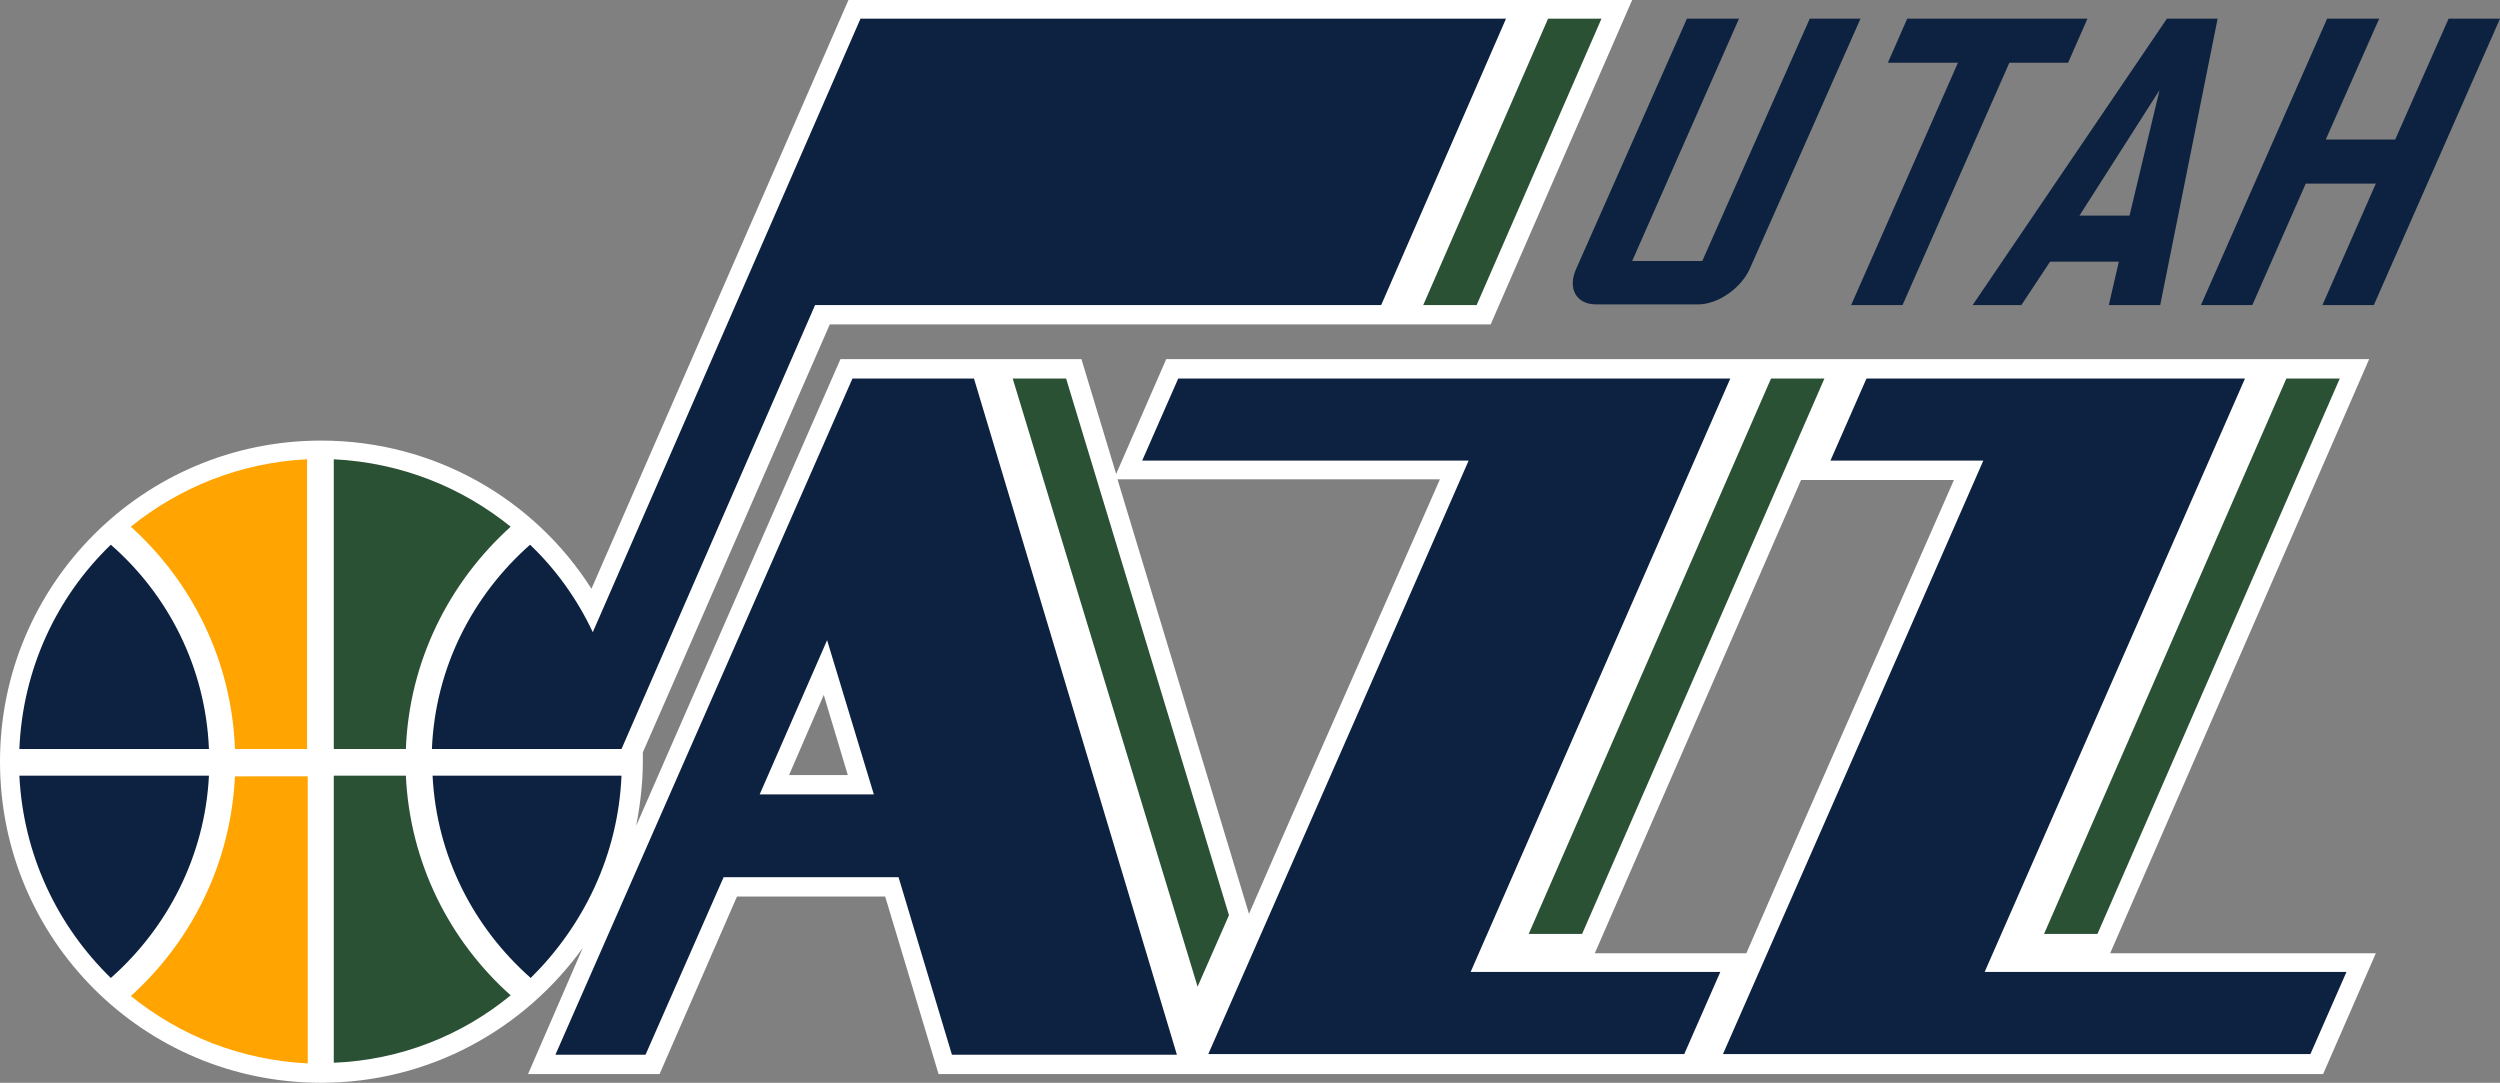 <?xml version="1.0" encoding="utf-8"?>
<svg xmlns="http://www.w3.org/2000/svg" xmlns:xlink="http://www.w3.org/1999/xlink" version="1.1" id="Layer_1" x="0px" y="0px" viewBox="0 0 374.5 162.2" enable-background="new 0 0 374.5 162.2">
<rect x="0" y="0" width="374.5" height="162.2" fill="#808080" stroke="none"/>
<g>
	<path fill="#FFFFFF" d="M261.6,142.8h-22.7l30.9-70.9h22.9C276,109.9,266.7,131,261.6,142.8 M187.1,136.9l-19.7-65.1h48.3&#xA;		C201.4,104.3,192.5,124.4,187.1,136.9 M118.2,116.1l5.2-12l3.6,12H118.2z M316.1,142.8l38.8-89H174.7L167.2,71L162,53.8h-36.1&#xA;		c0,0-23.8,54.3-30.6,69.9c0.6-3.1,1-6.4,1-9.7c0-0.4,0-0.9,0-1.3c2.7-6.1,23.7-54.3,28-64.1h99L244.5,0H127.1L88.6,88.2&#xA;		C80.1,74.8,65.1,66,48.1,66C21.5,66,0,87.5,0,114.1s21.5,48.1,48.1,48.1c16.2,0,30.4-8,39.2-20.2l-8.2,18.9h19.7l11.6-26.6h22.2&#xA;		l8,26.6H348l7.9-18.1H316.1z"/>
	<path fill="#0D2240" d="M2.9,116.2c0.6,11.9,5.7,22.5,13.7,30.3c8.5-7.5,14.1-18.3,14.7-30.3L2.9,116.2L2.9,116.2z"/>
	<path fill="#FFA400" d="M35.2,116.2c-0.6,13.1-6.5,24.8-15.6,33c7.3,5.9,16.4,9.6,26.5,10.1v-43H35.2V116.2z"/>
	<path fill="#0D2240" d="M2.9,112.2h28.4c-0.5-12.2-6.1-23.1-14.7-30.6C8.5,89.4,3.4,100.2,2.9,112.2"/>
	<path fill="#FFA400" d="M19.6,78.9c9.2,8.3,15.1,20.1,15.6,33.3H46V68.8C36,69.3,26.9,73,19.6,78.9"/>
	<path fill="#0D2240" d="M93.1,116.2H64.8c0.6,12.1,6.2,22.8,14.7,30.3C87.4,138.7,92.6,128.1,93.1,116.2"/>
	<path fill="#2B5134" d="M60.8,116.2H50v43c10-0.4,19.2-4.1,26.5-10.1C67.3,140.9,61.4,129.2,60.8,116.2"/>
	<path fill="#2B5134" d="M76.5,78.9C69.2,73,60.1,69.3,50,68.8v43.4h10.8C61.3,99,67.3,87.2,76.5,78.9"/>
	<path fill="#0D2240" d="M128.9,2.8L88.8,94.7c-2.3-4.9-5.5-9.4-9.4-13.1c-8.6,7.6-14.2,18.4-14.7,30.6h28.4l29-66.5h84.8l18.7-42.9&#xA;		H128.9z"/>
	<polygon fill="#2B5134" points="221.2,45.7 239.9,2.8 231.9,2.8 213.2,45.7"/>
	<path fill="#0D2240" d="M113.8,119c3.3-7.6,6.8-15.5,10.1-23.1l7,23.1H113.8z M142.6,158h33.7L145.9,56.7h-18.2L83.2,158h13.5&#xA;		c0,0,5-11.4,11.7-26.6h26.2L142.6,158z"/>
	<polygon fill="#2B5134" points="179.4,147.8 184.1,137.1 159.7,56.7 151.7,56.7"/>
	<path fill="#0D2240" d="M297.3,145.6l39-88.9h-56.7L274.2,69h22.9c-11.8,27-39,88.9-39,88.9h88l5.4-12.3L297.3,145.6L297.3,145.6z"/>
	<polygon fill="#2B5134" points="237,139.9 273.3,56.7 265.3,56.7 229,139.9"/>
	<polygon fill="#2B5134" points="314.2,139.9 350.5,56.7 342.5,56.7 306.2,139.9"/>
	<path fill="#0D2240" d="M259.2,56.7h-82.7L171.1,69H220c-11.8,27-39,88.9-39,88.9h71.3l5.4-12.3h-37.4L259.2,56.7z"/>
	<g>
		<path fill="#0D2240" d="M255,39.1h-10.5l16-36.3h-7.8l-16.6,37.5c-1.3,2.9,0,5.3,3,5.3h15.3c2.9,0,6.4-2.4,7.7-5.3l16.6-37.5h-7.6&#xA;			L255,39.1z"/>
	</g>
	<polygon fill="#0D2240" points="312.7,2.8 285.7,2.8 282.8,9.4 293.3,9.4 277.3,45.7 285,45.7 301,9.4 309.8,9.4"/>
	<path fill="#0D2240" d="M332.2,2.8h-7.6l-29.1,42.9h7.3l4.3-6.5h10.3l-1.5,6.5h7.7L332.2,2.8z M323.5,13.5L319,32.3h-7.5&#xA;		L323.5,13.5z"/>
	<polygon fill="#0D2240" points="366.8,2.8 358.8,20.9 348.4,20.9 356.4,2.8 348.6,2.8 329.7,45.7 337.4,45.7 345.4,27.5 &#xA;		355.9,27.5 347.9,45.7 355.6,45.7 374.5,2.8"/>
</g>
</svg>